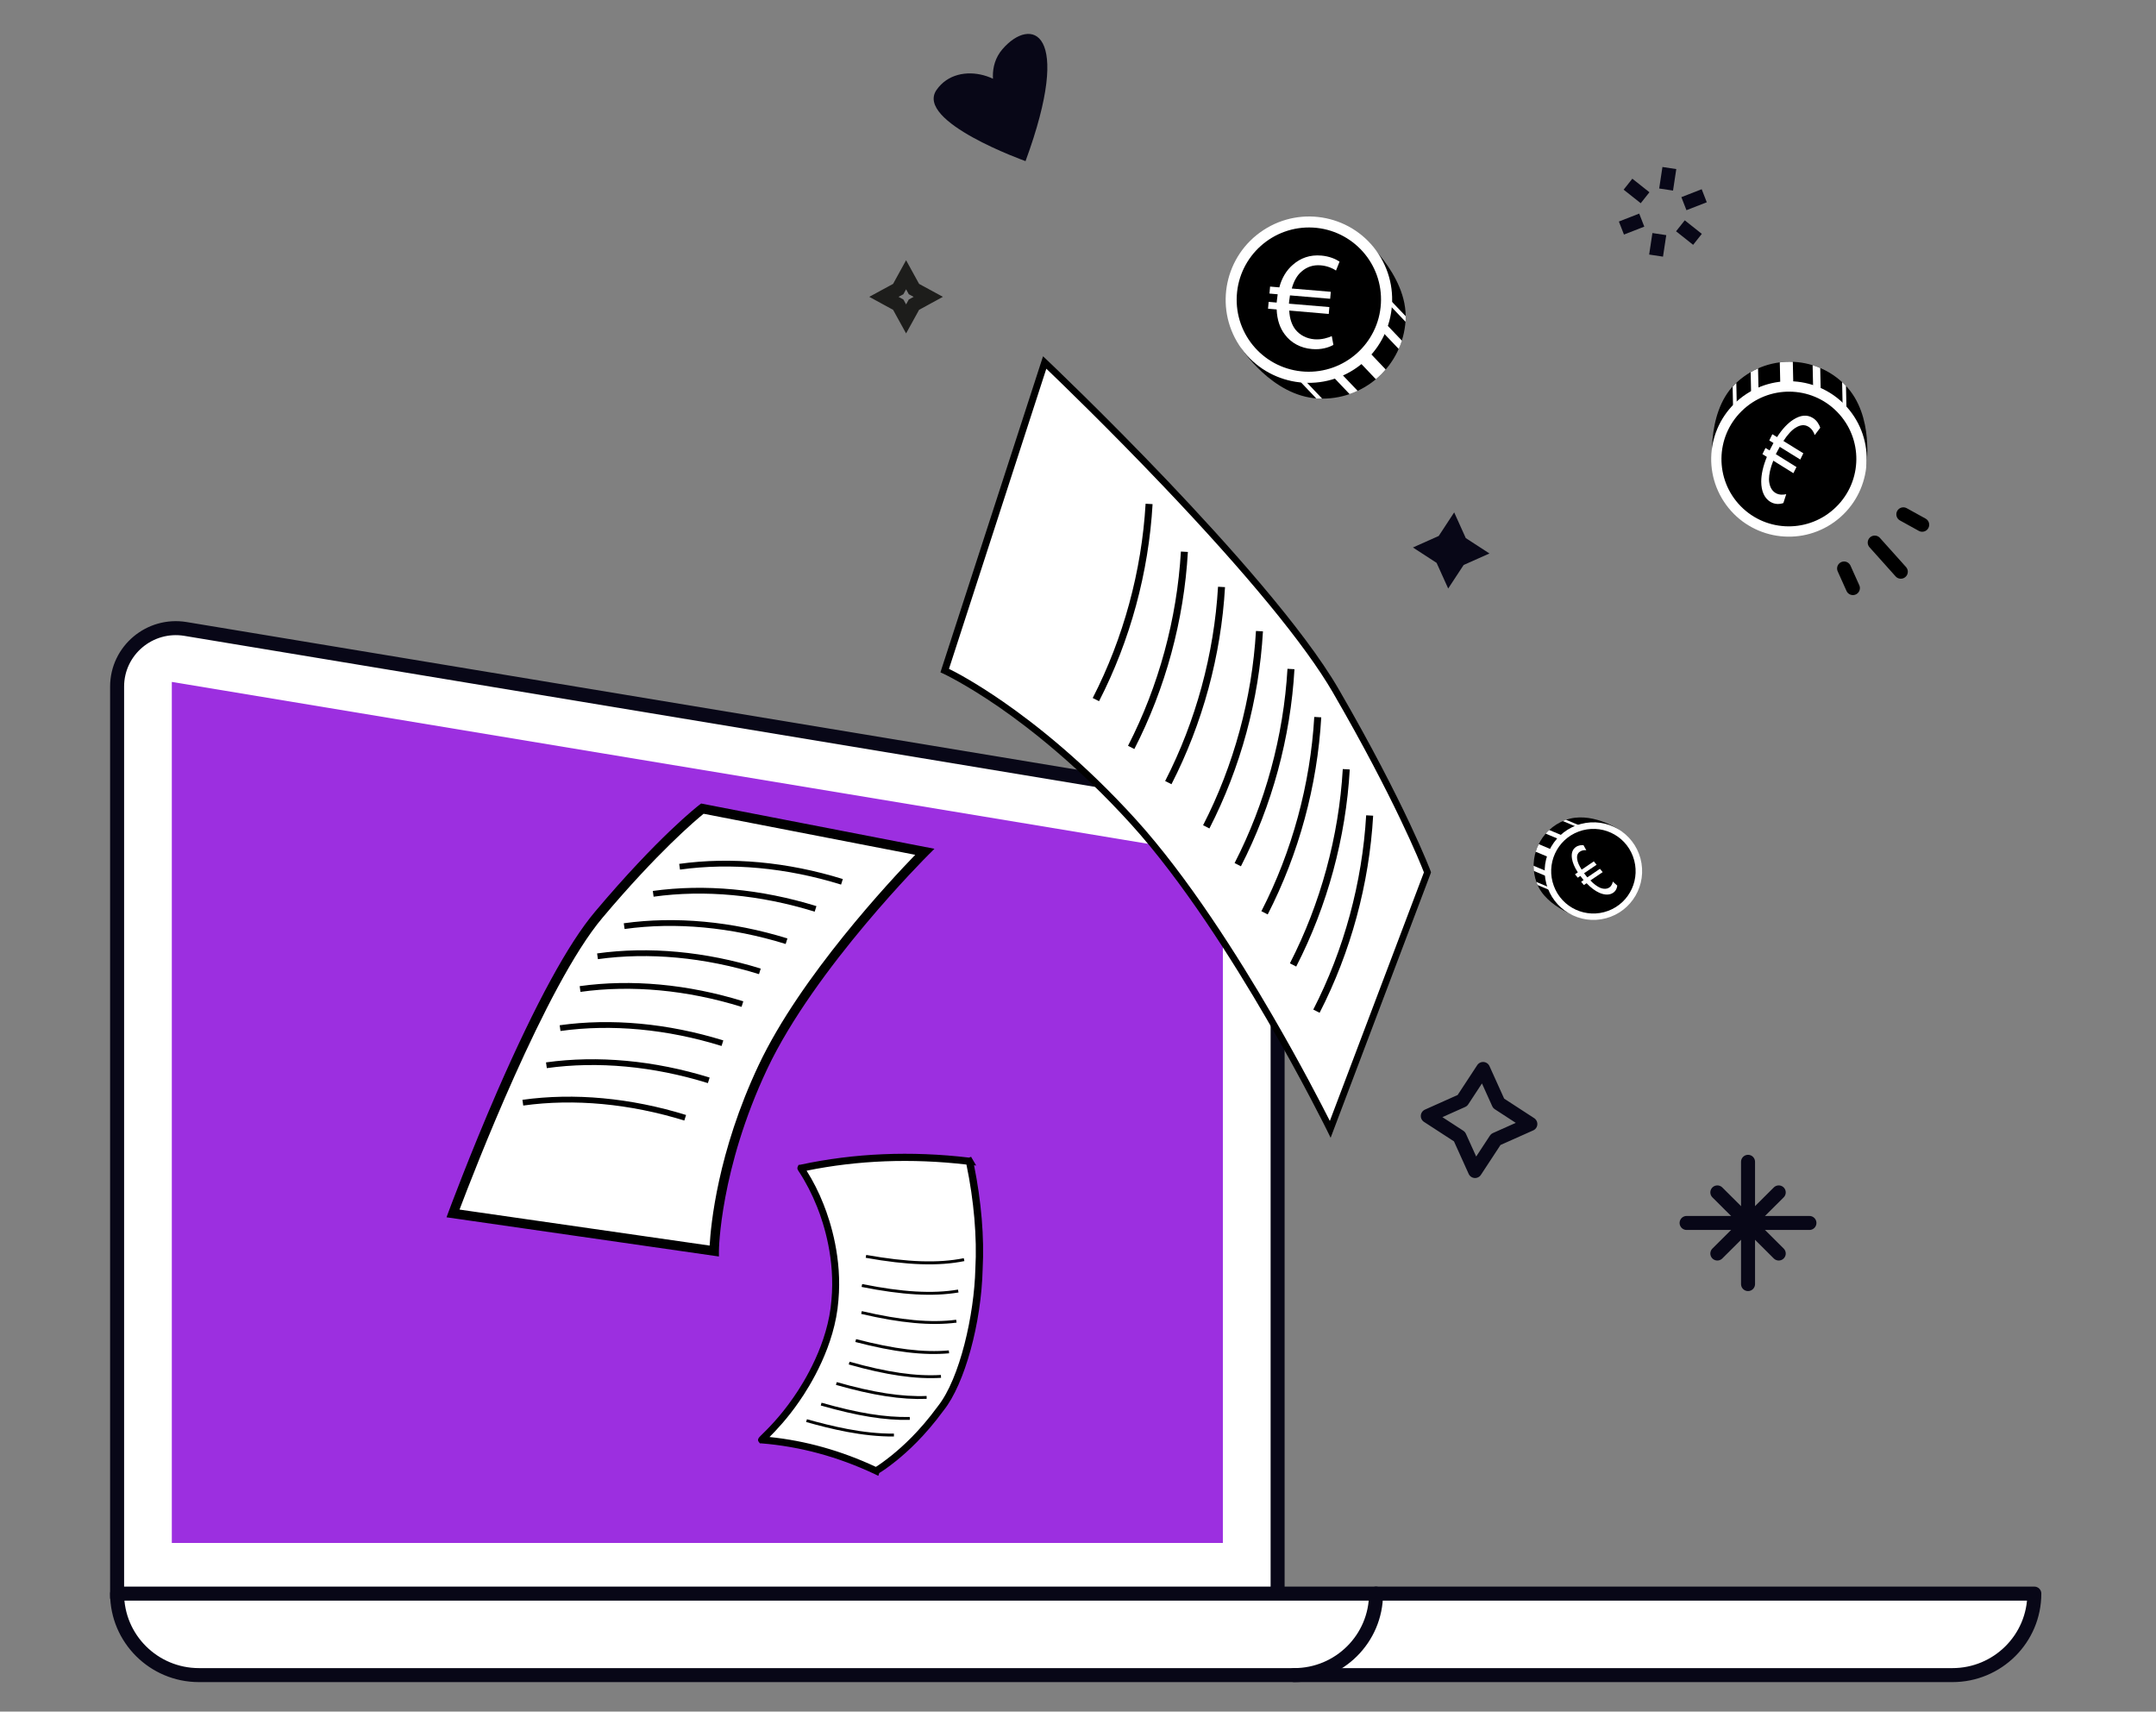 <?xml version="1.0" encoding="UTF-8"?>
<svg id="Calque_1" xmlns="http://www.w3.org/2000/svg" version="1.1" viewBox="0 0 589.89 468.27">
  <rect x="0" y="0" width="589.89" height="468.27" fill="#808080" stroke="none"/>
  <!-- Generator: Adobe Illustrator 29.6.0, SVG Export Plug-In . SVG Version: 2.1.1 Build 207)  -->
  <defs>
    <style>
      .st0 {
        stroke: #000;
      }

      .st0, .st1, .st2, .st3 {
        stroke-width: 3.83px;
      }

      .st0, .st1, .st3 {
        stroke-linecap: round;
        stroke-linejoin: round;
      }

      .st0, .st2, .st3 {
        fill: none;
      }

      .st4 {
        fill: #080717;
      }

      .st5 {
        fill: #9c2fe0;
      }

      .st1, .st6 {
        fill: #fff;
      }

      .st1, .st3 {
        stroke: #080717;
      }

      .st2 {
        stroke: #1d1d1b;
        stroke-miterlimit: 10;
      }
    </style>
  </defs>
  <g>
    <path class="st1" d="M32.04,437.03v-249.18c0-9.88,8.92-17.4,18.72-15.78l285.37,47.32c7.75,1.29,13.43,7.96,13.43,15.78v201.86H32.04Z"/>
    <polygon class="st5" points="47.01 422.13 47.01 186.56 334.58 234.25 334.58 422.13 47.01 422.13"/>
    <path class="st1" d="M534.19,458.28H54.45c-12.38,0-22.41-9.98-22.41-22.3h524.56c0,12.31-10.03,22.3-22.41,22.3Z"/>
    <path class="st3" d="M376.49,435.98h0c0,12.31-10.03,22.3-22.41,22.3"/>
  </g>
  <g>
    <line class="st3" x1="478.27" y1="317.85" x2="478.27" y2="351.3"/>
    <line class="st3" x1="495.07" y1="334.58" x2="461.46" y2="334.58"/>
    <line class="st3" x1="486.67" y1="326.22" x2="469.87" y2="342.94"/>
    <line class="st3" x1="486.67" y1="342.94" x2="469.87" y2="326.22"/>
  </g>
  <g>
    <line class="st0" x1="512.93" y1="148.44" x2="520.07" y2="156.41"/>
    <line class="st0" x1="504.55" y1="155.53" x2="506.96" y2="160.89"/>
    <line class="st0" x1="520.76" y1="140.71" x2="525.92" y2="143.56"/>
  </g>
  <polygon class="st2" points="247.91 75.17 250.06 79.08 253.98 81.21 250.06 83.35 247.91 87.25 245.76 83.35 241.84 81.21 245.76 79.08 247.91 75.17"/>
  <polygon class="st3" points="405.78 292.45 400.11 301.09 390.65 305.32 399.33 310.96 403.58 320.37 409.25 311.73 418.71 307.51 410.03 301.86 405.78 292.45"/>
  <polygon class="st4" points="397.87 140.18 393.64 146.63 386.58 149.78 393.06 153.99 396.23 161.01 400.46 154.57 407.52 151.42 401.04 147.21 397.87 140.18"/>
  <path class="st4" d="M280.59,44.08s-30.38-10.81-24.34-19.49c6.05-8.68,21-3.58,21.66,4.79.66,8.37-11.4-6.89-3.64-15.92,7.76-9.03,19.55-5.42,6.32,30.62Z"/>
  <g>
    <rect class="st4" x="443.42" y="59.38" width="5.97" height="3.83" transform="translate(8.25 166.43) rotate(-21.31)"/>
    <rect class="st4" x="460.52" y="52.71" width="5.97" height="3.83" transform="translate(11.84 172.19) rotate(-21.31)"/>
    <rect class="st4" x="450.61" y="65.08" width="5.95" height="3.83" transform="translate(319.41 505.43) rotate(-81.39)"/>
    <rect class="st4" x="453.35" y="47.01" width="5.95" height="3.83" transform="translate(339.61 492.77) rotate(-81.39)"/>
    <rect class="st4" x="445.86" y="49.28" width="3.83" height="5.97" transform="translate(128.5 370.53) rotate(-51.57)"/>
    <rect class="st4" x="460.22" y="60.67" width="3.83" height="5.96" transform="translate(124.94 386.03) rotate(-51.56)"/>
  </g>
  <g>
    <g>
      <path d="M384.58,87.58c-.73,12.55-11.48,22.15-24.03,21.44-12.55-.7-20.97-13.84-20.97-13.84l32.39-31.02s13.33,10.86,12.6,23.41Z"/>
      <g>
        <path class="st6" d="M373.61,76.55l10.95,11.48c0-.14,0-.31.03-.45,0-.36.03-.73,0-1.09l-10.19-10.69-.81.76h.03Z"/>
        <path class="st6" d="M350.34,98.7l9.82,10.33h.36c.42,0,.81.03,1.23.03l-10.61-11.17-.81.76v.06Z"/>
        <path class="st6" d="M371.05,83.26l11.65,12.21c.34-.73.62-1.52.87-2.27l-10.92-11.45-1.6,1.52h0Z"/>
        <path class="st6" d="M359.69,97.77l9.57,10.05c.76-.25,1.49-.56,2.19-.9l-10.19-10.69-1.6,1.52.03.03Z"/>
        <path class="st6" d="M364.85,91.57l11.59,12.18c.98-.81,1.88-1.71,2.69-2.67l-11.54-12.13-2.75,2.61h0Z"/>
      </g>
      <g>
        <ellipse class="st6" cx="358.12" cy="81.98" rx="22.79" ry="22.74" transform="translate(13.46 209.18) rotate(-33.15)"/>
        <path d="M377.82,83.06c-.62,10.86-9.96,19.2-20.85,18.61-10.89-.62-19.2-9.91-18.58-20.8.62-10.86,9.96-19.2,20.85-18.61,10.89.62,19.2,9.91,18.58,20.8Z"/>
      </g>
      <path class="st6" d="M364.8,94.37c-1.26.7-3.31,1.35-5.84,1.12-3.09-.25-5.75-1.68-7.47-4.04-1.32-1.74-2.08-4.01-2.19-6.79l-2.36-.2.17-1.88,2.19.2c0-.2.03-.39.06-.56.06-.62.14-1.18.22-1.71l-2.25-.2.17-1.91,2.53.22c.67-2.64,2.02-4.74,3.68-6.17,2.11-1.85,4.69-2.81,7.83-2.53,2.25.2,3.96.98,4.97,1.66l-.98,2.44c-.9-.65-2.47-1.29-4.18-1.43-2.05-.17-3.79.42-5.22,1.68-1.23,1.01-2.16,2.67-2.69,4.66l10.67.9-.17,1.91-11-.93c-.08.51-.17,1.07-.22,1.6,0,.22-.03.42-.06.67l11.06.93-.17,1.88-10.81-.93c.11,2.25.73,3.96,1.68,5.19,1.29,1.6,3.14,2.5,5.19,2.67,2.02.17,3.85-.45,4.77-.87l.45,2.47-.03-.06Z"/>
    </g>
    <g>
      <path d="M474.72,105.06c8.39-8.22,21.86-8.11,30.09.25,8.22,8.36,5.75,22.74,5.75,22.74l-41.88,1.12s-2.36-15.89,6.03-24.11Z"/>
      <g>
        <path class="st6" d="M475.37,119.6l-.31-14.82s-.2.2-.31.28c-.25.25-.48.51-.7.76l.31,13.81h1.04l-.03-.03Z"/>
        <path class="st6" d="M505.35,118.9l-.28-13.33-.25-.25c-.28-.28-.53-.53-.81-.79l.31,14.4h1.04v-.03Z"/>
        <path class="st6" d="M481.35,116.57l-.34-15.77c-.7.31-1.38.65-2.02,1.04l.31,14.79,2.05-.06Z"/>
        <path class="st6" d="M498.3,113.65l-.28-12.97c-.67-.28-1.38-.53-2.08-.76l.31,13.78,2.05-.06h0Z"/>
        <path class="st6" d="M490.86,114.72l-.34-15.72c-1.18-.06-2.39,0-3.56.14l.34,15.66,3.56-.08Z"/>
      </g>
      <g>
        <ellipse class="st6" cx="489.46" cy="125.56" rx="21.28" ry="21.25" transform="translate(10.92 287.84) rotate(-33.12)"/>
        <path d="M476.55,112.44c7.27-7.13,18.95-7.05,26.08.22,7.13,7.27,7.02,18.92-.28,26.05-7.27,7.13-18.95,7.05-26.08-.22s-7.02-18.92.28-26.05Z"/>
      </g>
      <path class="st6" d="M487.94,137.62c-.95.34-2.33.45-3.62-.36-1.57-.98-2.44-2.89-2.44-5.5,0-1.91.48-4.18,1.54-6.76l-1.21-.76.84-1.68,1.12.67.25-.51c.28-.53.56-1.04.81-1.52l-1.15-.7.84-1.71,1.29.79c1.43-2.25,3-3.87,4.49-4.8,1.91-1.21,3.68-1.43,5.28-.45,1.15.7,1.77,1.85,2.05,2.69l-1.52,2.02c-.22-.81-.81-1.77-1.71-2.3-1.04-.65-2.25-.53-3.51.28-1.07.62-2.25,1.94-3.34,3.62l5.45,3.37-.84,1.71-5.61-3.48c-.25.42-.51.93-.76,1.4-.11.2-.2.36-.31.62l5.64,3.51-.84,1.68-5.5-3.42c-.84,2.08-1.18,3.79-1.18,5.14.06,1.77.7,3.03,1.77,3.68,1.04.65,2.27.51,2.95.34l-.76,2.36-.03.08Z"/>
    </g>
    <g>
      <path d="M420.45,241.55c-2.57-6.91.93-14.61,7.82-17.19,6.89-2.58,14.5,2.5,14.5,2.5l-10.04,24.3s-9.71-2.7-12.29-9.61Z"/>
      <g>
        <path class="st6" d="M428.95,244.89l-8.58-3.6s.06.16.08.25c.08.21.17.4.26.6l8,3.35.26-.6h-.02Z"/>
        <path class="st6" d="M436.19,227.52l-7.72-3.24-.21.08c-.23.09-.44.17-.66.27l8.33,3.5.26-.6h-.02Z"/>
        <path class="st6" d="M428.73,240.69l-9.13-3.83c0,.48.02.95.08,1.42l8.56,3.6.49-1.19Z"/>
        <path class="st6" d="M431.38,230.22l-7.51-3.15c-.33.31-.66.65-.96,1l7.98,3.34.49-1.19h0Z"/>
        <path class="st6" d="M430.1,234.76l-9.1-3.82c-.33.66-.61,1.37-.83,2.08l9.07,3.8.86-2.07Z"/>
      </g>
      <g>
        <ellipse class="st6" cx="435.96" cy="238.33" rx="13.33" ry="13.35" transform="translate(-32.32 72.27) rotate(-9.14)"/>
        <path d="M425.14,242.39c-2.23-5.99.79-12.66,6.78-14.89,5.99-2.23,12.64.8,14.86,6.8,2.23,5.99-.79,12.66-6.78,14.89s-12.64-.8-14.86-6.8Z"/>
      </g>
      <path class="st6" d="M442.49,242.27c-.05.63-.34,1.45-1.13,1.98-.96.65-2.28.66-3.78,0-1.09-.49-2.28-1.34-3.48-2.61l-.74.5-.75-.91.67-.47-.23-.27c-.23-.3-.45-.59-.66-.85l-.7.48-.77-.92.78-.54c-.92-1.39-1.45-2.71-1.61-3.8-.21-1.4.12-2.47,1.09-3.14.7-.48,1.51-.54,2.07-.49l.77,1.38c-.52-.08-1.22.02-1.76.39-.64.43-.88,1.15-.73,2.08.08.77.54,1.78,1.22,2.84l3.32-2.26.77.92-3.43,2.33c.18.25.4.53.61.79.08.11.16.21.28.33l3.45-2.34.75.91-3.37,2.28c.98,1.01,1.87,1.64,2.64,1.99,1.03.42,1.92.37,2.56-.08.64-.43.87-1.17.94-1.6l1.16,1.04.04.04Z"/>
    </g>
    <g>
      <g>
        <path class="st6" d="M363.97,308.97s-26.41-53.86-53.89-84.18c-27.48-30.29-51.62-41.34-51.62-41.34l27.37-84.29s61.16,57.93,79.63,89.79c18.47,31.86,25.12,49.68,25.12,49.68l-26.61,70.31v.03Z"/>
        <path d="M364.08,311.3l-.95-1.94s-6.71-13.64-16.62-30.68c-9.12-15.69-22.99-37.7-37.13-53.27-14.12-15.55-27.31-25.91-35.9-31.86-9.32-6.43-15.35-9.23-15.41-9.26l-.76-.34.25-.79,27.82-85.69,1.07,1.01c.14.14,15.52,14.71,32.92,32.98,16.08,16.9,37.27,40.47,46.87,57.03,18.3,31.58,25.12,49.65,25.18,49.82l.11.34-.11.34-27.37,72.33.03-.03ZM259.61,182.97c1.91.93,7.27,3.76,14.9,9.04,8.67,6.01,22.01,16.45,36.26,32.17,14.26,15.72,28.18,37.81,37.36,53.61,7.77,13.36,13.53,24.56,15.72,28.88l25.74-68.01c-.98-2.55-8.03-20.1-24.92-49.23-7.52-12.97-23.63-32.56-46.62-56.67-14.74-15.47-28.01-28.29-31.77-31.89l-26.64,82.13-.03-.03Z"/>
      </g>
      <path d="M359.34,276.21l1.71.87c8.53-16.62,13.58-35.25,14.65-53.92l-1.91-.11c-1.07,18.38-6.06,36.77-14.46,53.13v.03Z"/>
      <path d="M352.94,263.56l1.71.87c8.53-16.62,13.58-35.25,14.65-53.92l-1.91-.11c-1.07,18.38-6.06,36.77-14.46,53.13v.03Z"/>
      <path d="M345.14,249.3l1.71.87c8.53-16.62,13.58-35.25,14.65-53.92l-1.91-.11c-1.07,18.38-6.06,36.77-14.46,53.13v.03Z"/>
      <path d="M337.81,236.13l1.71.87c8.53-16.62,13.58-35.25,14.65-53.92l-1.91-.11c-1.07,18.38-6.06,36.77-14.46,53.13v.03Z"/>
      <path d="M329.19,225.78l1.71.87c8.53-16.62,13.58-35.25,14.65-53.92l-1.91-.11c-1.07,18.38-6.06,36.77-14.46,53.13v.03Z"/>
      <path d="M318.81,213.68l1.71.87c8.53-16.62,13.58-35.25,14.65-53.92l-1.91-.11c-1.07,18.38-6.06,36.77-14.46,53.13v.03Z"/>
      <path d="M308.65,204.05l1.71.87c8.53-16.62,13.58-35.25,14.65-53.92l-1.91-.11c-1.07,18.38-6.06,36.77-14.46,53.13v.03Z"/>
      <path d="M298.99,190.97l1.71.87c8.53-16.62,13.58-35.25,14.65-53.92l-1.91-.11c-1.07,18.38-6.06,36.77-14.46,53.13v.03Z"/>
    </g>
    <g>
      <g>
        <path class="st6" d="M253.02,233.05s-31.02,30.79-44.26,58.89c-13.25,28.07-13.36,50.33-13.36,50.33l-71.43-10.27s22.45-61.02,39.86-81.68c17.4-20.66,28.38-29.05,28.38-29.05l60.85,11.82-.03-.03Z"/>
        <path d="M196.66,343.75l-74.49-10.72.56-1.52c.06-.14,5.73-15.49,13.42-33.18,10.39-23.77,19.34-40.25,26.64-48.89,17.29-20.52,28.12-28.91,28.57-29.25l.48-.36,63.83,12.38-1.74,1.74c-.31.31-31.02,30.96-44.01,58.49-12.97,27.51-13.22,49.57-13.22,49.79v1.49l-.03.03ZM125.73,330.92l68.43,9.85c.31-5.47,2.13-25.49,13.42-49.4,11.4-24.17,36.12-50.58,42.83-57.51l-57.9-11.23c-2.22,1.8-12.57,10.53-27.7,28.49-15.55,18.44-35.48,70.28-39.07,79.77v.03Z"/>
      </g>
      <path d="M186.05,237.91c13.92-1.94,29.16-.53,44.07,4.1l.48-1.52c-15.13-4.69-30.62-6.12-44.77-4.15l.22,1.57h0Z"/>
      <path d="M178.83,245.32c13.92-1.94,29.16-.53,44.07,4.1l.48-1.52c-15.13-4.69-30.62-6.12-44.77-4.15l.22,1.57h0Z"/>
      <path d="M170.89,254.16c13.92-1.94,29.16-.53,44.07,4.1l.48-1.52c-15.13-4.69-30.62-6.12-44.77-4.15l.22,1.57h0Z"/>
      <path d="M163.59,262.41c13.92-1.94,29.16-.51,44.07,4.1l.48-1.52c-15.13-4.69-30.62-6.12-44.77-4.15l.22,1.57h0Z"/>
      <path d="M158.82,271.36c13.92-1.94,29.16-.53,44.07,4.1l.48-1.52c-15.13-4.69-30.62-6.12-44.77-4.15l.22,1.57h0Z"/>
      <path d="M153.35,282.06c13.92-1.94,29.16-.53,44.07,4.1l.48-1.52c-15.13-4.69-30.62-6.12-44.77-4.15l.22,1.57h0Z"/>
      <path d="M149.61,292.22c13.92-1.94,29.16-.53,44.07,4.1l.48-1.52c-15.13-4.69-30.62-6.12-44.77-4.15l.22,1.57h0Z"/>
      <path d="M143.16,302.46c13.92-1.94,29.16-.51,44.07,4.1l.48-1.52c-15.13-4.69-30.62-6.12-44.77-4.15l.22,1.57h0Z"/>
    </g>
    <g>
      <g>
        <path class="st6" d="M208.37,393.9s4.69-4.04,9.52-11.06c4.86-6.93,9.8-16.93,10.55-27.14.93-10.13-1.4-19.42-3.99-25.88-2.58-6.51-5.39-10.19-5.33-10.22,14.34-3.09,29.95-3.85,46.12-1.91-.11-.2,3.48,14.17,2.61,29.39-.36,15.35-5.16,31.52-10.41,38.17-5.08,6.93-9.66,11.06-12.8,13.64-3.17,2.53-4.91,3.51-4.91,3.51-10.36-4.88-20.99-7.66-31.32-8.48l-.03-.03Z"/>
        <path d="M240.28,403.75l-.98-.48c-10.05-4.74-20.46-7.55-30.99-8.39h-.39l-.25-.31c-.65-.7,0-1.32.56-1.88,1.38-1.35,5.08-4.88,8.87-10.39,2.83-4.04,9.49-14.71,10.39-26.66,1.01-11.06-2.02-20.69-3.93-25.46-1.4-3.51-3.09-6.79-5.02-9.71-.28-.42-.51-.76-.28-1.26l.22-.51.51-.06c14.76-3.17,30.29-3.82,46.14-1.94l.56-.22,1.4,2.39-.59-.08c1.99,9.8,2.83,19.82,2.36,28.32-.34,14.85-4.91,31.49-10.64,38.71-5.28,7.19-9.91,11.31-12.94,13.78-2.27,1.82-3.85,2.89-4.72,3.4l-.22.7-.06.06ZM210.53,393.14c9.88,1.01,19.68,3.76,29.11,8.17.79-.48,2.25-1.49,4.35-3.17,2.95-2.41,7.47-6.4,12.63-13.44,6.03-7.63,9.94-25.09,10.24-37.61.48-8.53-.39-18.64-2.44-28.49-15.02-1.74-29.7-1.18-43.73,1.68,1.77,2.81,3.34,5.89,4.63,9.18,1.96,4.91,5.11,14.88,4.07,26.33-.93,12.41-7.8,23.44-10.72,27.62-3.2,4.66-6.34,7.94-8.14,9.74h0Z"/>
      </g>
      <path d="M220.58,389.04c6.65,1.88,15.41,4.04,24,3.96v-.79c-8.5.08-17.18-2.08-23.8-3.93l-.22.76h.03Z"/>
      <path d="M224.56,384.52c10.02,2.86,17.54,4.1,24.36,3.93v-.79c-6.76.14-14.2-1.07-24.14-3.9l-.22.76h0Z"/>
      <path d="M228.72,378.88c10.1,2.89,17.99,4.1,24.81,3.82v-.79c-6.76.28-14.57-.93-24.59-3.79l-.22.76h0Z"/>
      <path d="M232.25,373.3c10.3,2.92,18.33,4.07,25.23,3.65l-.06-.79c-6.82.42-14.74-.73-24.98-3.62l-.22.76h.03Z"/>
      <path d="M234.05,367.15c10.55,2.75,18.69,3.73,25.63,3.09l-.08-.79c-6.85.62-14.9-.36-25.37-3.09l-.2.76.03.03Z"/>
      <path d="M235.79,358.7l-.17.76c10.83,2.53,19.11,3.28,26.1,2.39l-.11-.79c-6.88.9-15.1.14-25.82-2.36h0Z"/>
      <path d="M235.9,351.29l-.17.79c11.09,2.22,19.54,2.69,26.52,1.52l-.14-.79c-6.9,1.18-15.24.7-26.24-1.52h.03Z"/>
      <path d="M237,343.32l-.14.79c11.42,2.05,19.98,2.33,27,.9l-.17-.79c-6.9,1.4-15.41,1.12-26.72-.9h.03Z"/>
    </g>
  </g>
</svg>